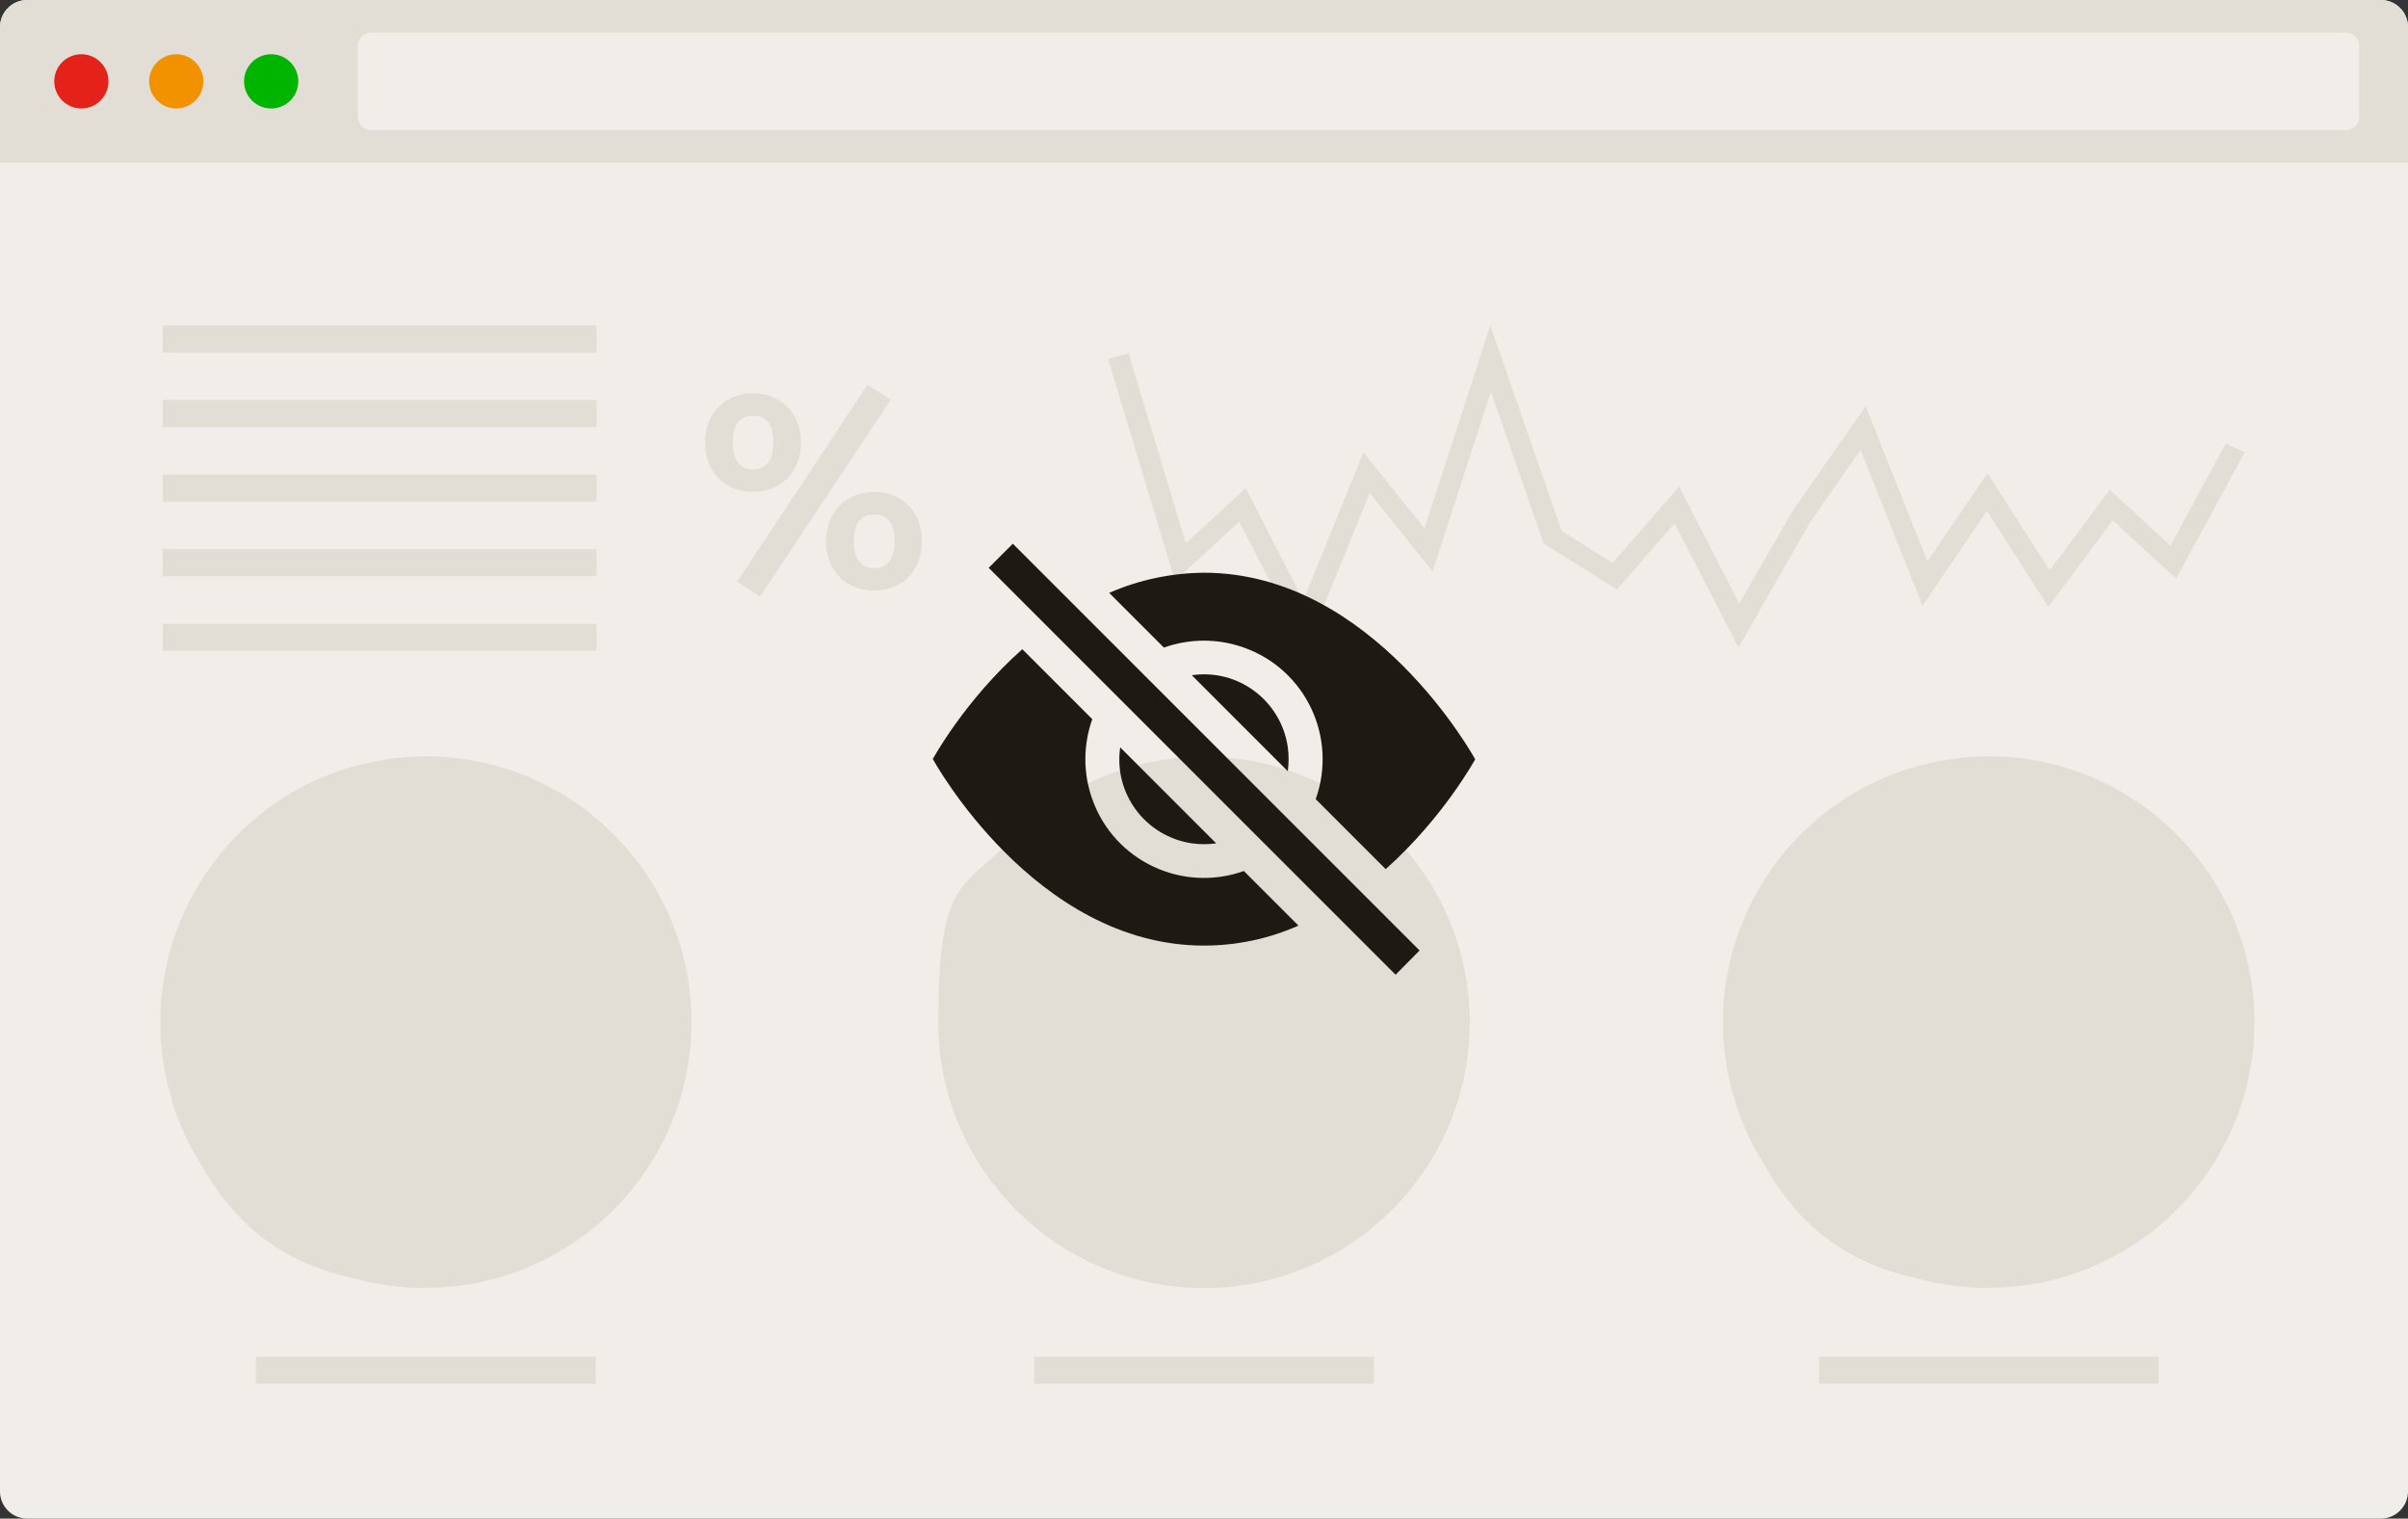 <?xml version="1.0" encoding="UTF-8"?>
<svg id="Laag_1" data-name="Laag 1" xmlns="http://www.w3.org/2000/svg" version="1.1" viewBox="0 0 888 560"><rect x="0" y="0" width="888" height="560" fill="#333333" stroke="none"/>
  <defs>
    <style>
      .cls-1 {
        fill: #f1eee9;
      }

      .cls-1, .cls-2, .cls-3, .cls-4, .cls-5, .cls-6 {
        stroke-width: 0px;
      }

      .cls-2 {
        fill: #e3ded5;
      }

      .cls-3 {
        fill: #1d1a14;
      }

      .cls-4 {
        fill: #00b400;
      }

      .cls-5 {
        fill: #e42219;
      }

      .cls-6 {
        fill: #f39200;
      }
    </style>
  </defs>
  <g id="Browser">
    <g id="Browser-2">
      <path id="Rectangle_24-2" data-name="Rectangle 24-2" class="cls-1" d="M10,0h868c5.5,0,10,4.5,10,10v540c0,5.5-4.5,10-10,10H10c-5.5,0-10-4.5-10-10V10C0,4.5,4.5,0,10,0Z"/>
      <path id="Rectangle_22" data-name="Rectangle 22" class="cls-2" d="M10,0h868c5.5,0,10,4.5,10,10v50H0V10C0,4.5,4.5,0,10,0Z"/>
      <circle id="Ellipse_1" data-name="Ellipse 1" class="cls-5" cx="30" cy="30" r="10"/>
      <circle id="Ellipse_2" data-name="Ellipse 2" class="cls-6" cx="65" cy="30" r="10"/>
      <circle id="Ellipse_3" data-name="Ellipse 3" class="cls-4" cx="100" cy="30" r="10"/>
      <path id="Rectangle_23" data-name="Rectangle 23" class="cls-1" d="M137,12h728c2.8,0,5,2.2,5,5v26c0,2.8-2.2,5-5,5H137c-2.8,0-5-2.2-5-5v-26c0-2.8,2.2-5,5-5Z"/>
    </g>
  </g>
  <g id="Content">
    <g id="Laag_9" data-name="Laag 9">
      <path class="cls-2" d="M295.4,163.2c0,11.1-7.7,18.2-17.8,18.2s-17.6-7.1-17.6-18.2,7.7-18.2,17.6-18.2c10.1,0,17.8,7.1,17.8,18.2ZM270.2,163.2c0,4.9,1.6,9.9,7.5,9.9s7.5-4.9,7.5-9.9-1.4-9.9-7.5-9.9c-5.9,0-7.5,4.9-7.5,9.9ZM328.5,147.4l-48.2,72.6-8.5-5.5,48.1-72.6,8.6,5.5h0ZM340,199.6c0,11.1-7.5,18.2-17.6,18.2s-17.8-7.1-17.8-18.2,7.7-18.2,17.8-18.2,17.6,7.1,17.6,18.2ZM314.9,199.6c0,4.9,1.6,9.9,7.5,9.9s7.5-4.9,7.5-9.9-1.4-9.9-7.5-9.9-7.5,4.9-7.5,9.9Z"/>
    </g>
    <rect class="cls-2" x="60" y="175" width="160" height="10"/>
    <rect class="cls-2" x="60" y="202.5" width="160" height="10"/>
    <rect class="cls-2" x="60" y="230" width="160" height="10"/>
    <rect class="cls-2" x="60" y="120" width="160" height="10"/>
    <rect class="cls-2" x="60" y="147.5" width="160" height="10"/>
    <path class="cls-2" d="M157,280c53.6,0,97,43.4,97,97s-43.4,97-97,97-79.3-27.1-92.2-67l92.2-30v-97h0Z"/>
    <path class="cls-2" d="M157,475c-42.6,0-80.1-27.2-93.2-67.7l-.3-1,92.5-30.1v-97.3h1c54,0,98,44,98,98s-44,98-98,98h0ZM66.1,407.6c13.1,39.1,49.5,65.4,90.9,65.4s96-43.1,96-96-42.5-95.5-95-96v96.7l-91.9,29.9h0Z"/>
    <path class="cls-2" d="M64.8,406.9c-16.6-50.9,11.3-105.6,62.2-122.2,9.7-3.1,19.8-4.7,30-4.7v97l-92.2,29.9h0Z"/>
    <path class="cls-2" d="M64.2,408.2l-.3-1c-16.7-51.3,11.5-106.7,62.8-123.5,9.9-3.1,20.1-4.8,30.3-4.8h1v98.7s-93.8,30.4-93.8,30.4ZM156,281c-9.7.1-19.4,1.7-28.7,4.6-50,16.3-77.6,70-61.9,120l90.6-29.4v-95.3h0Z"/>
    <rect class="cls-2" x="94.4" y="500.3" width="125.3" height="10"/>
    <path class="cls-2" d="M444,280c53.6,0,97,43.4,97,97s-43.4,97-97,97-97-43.4-97-97,9.4-48.4,26.3-66.4l70.7,66.4v-97h0Z"/>
    <path class="cls-2" d="M444,475c-54,0-98-44-98-98s9.4-48.8,26.6-67.1l.7-.7.7.7,69,64.8v-95.7h1c54,0,98,44,98,98s-44,98-98,98h0ZM373.4,312c-16.4,17.8-25.4,40.8-25.4,65,0,52.9,43.1,96,96,96s96-43.1,96-96-42.5-95.5-95-96v98.3l-71.6-67.3Z"/>
    <path class="cls-2" d="M373.3,310.6c18.3-19.5,43.9-30.6,70.7-30.6v97l-70.7-66.4h0Z"/>
    <path class="cls-2" d="M445,379.3l-73.1-68.7.7-.7c18.4-19.6,44.5-30.9,71.4-30.9h1v100.3h0ZM374.7,310.6l68.3,64.1v-93.7c-25.7.3-50.5,11-68.3,29.5Z"/>
    <rect class="cls-2" x="381.4" y="500.3" width="125.3" height="10"/>
    <path class="cls-2" d="M733.4,280c53.6,0,97,43.4,97,97s-43.4,97-97,97-79.3-27.1-92.2-67l92.2-30v-97h0Z"/>
    <path class="cls-2" d="M733.4,475c-42.6,0-80.1-27.2-93.2-67.7l-.3-1,92.5-30.1v-97.3h1c54,0,98,44,98,98s-44,98-98,98h0ZM642.5,407.6c13.1,39.1,49.5,65.4,90.9,65.4s96-43.1,96-96-42.5-95.5-95-96v96.7l-91.9,29.9h0Z"/>
    <path class="cls-2" d="M641.2,406.9c-16.6-50.9,11.3-105.7,62.3-122.2,9.7-3.1,19.8-4.7,30-4.7v97l-92.3,29.9h0Z"/>
    <path class="cls-2" d="M640.5,408.2l-.3-1c-8.1-24.9-6-51.4,5.9-74.8,11.9-23.3,32.2-40.6,57.1-48.7,9.9-3.1,20-4.8,30.3-4.8h1v98.7l-93.9,30.4ZM732.5,281c-9.7.1-19.4,1.7-28.7,4.6-24.4,7.9-44.3,24.8-55.9,47.7-11.5,22.6-13.6,48.2-6,72.3l90.7-29.4v-95.3h0Z"/>
    <rect class="cls-2" x="670.8" y="500.3" width="125.3" height="10"/>
    <polygon class="cls-2" points="481.5 240 457 192.4 433.3 214.2 408.6 132.3 416.2 130.3 437.3 200.3 459.4 180 480.6 221.4 502.8 166.8 525.3 194.8 549.6 120 575.9 195.8 594.7 207.6 619.2 179.4 641.4 222.6 660.8 188.8 688 149.8 710.8 207 732.9 174.5 755.9 210.3 778 180.6 800.4 201.2 820.8 163.5 827.8 166.8 802.5 213.4 779.1 191.9 755.4 223.8 732.7 188.4 709 223.4 686.1 165.9 667.5 192.6 641.1 238.8 617.5 193 596.3 217.4 569.3 200.5 549.8 144.5 528.3 210.7 505.1 181.8 481.5 240"/>
  </g>
  <g id="Eye">
    <path class="cls-3" d="M478.9,341.4l-20.2-20.2c-22.8,8.1-47.8-3.7-55.9-26.5-3.4-9.5-3.4-19.9,0-29.5l-25.8-25.8c-21.3,18.9-33,40.5-33,40.5,0,0,37.5,68.8,100,68.8,12,0,23.9-2.5,34.9-7.4M409.1,218.6c11-4.8,22.9-7.3,34.9-7.4,62.5,0,100,68.8,100,68.8,0,0-11.7,21.5-33,40.5l-25.8-25.8c8.1-22.8-3.7-47.8-26.5-55.9-9.5-3.4-19.9-3.4-29.5,0l-20.2-20.2h0Z"/>
    <path class="cls-3" d="M413.1,275.6c-2.5,17.1,9.4,32.9,26.5,35.4,2.9.4,5.9.4,8.9,0l-35.4-35.4h0ZM474.9,284.4l-35.4-35.4c17.1-2.5,32.9,9.4,35.4,26.5.4,2.9.4,5.9,0,8.9h0ZM514.6,359.4l-150-150,8.9-8.9,150,150-8.8,8.9h0Z"/>
  </g>
</svg>